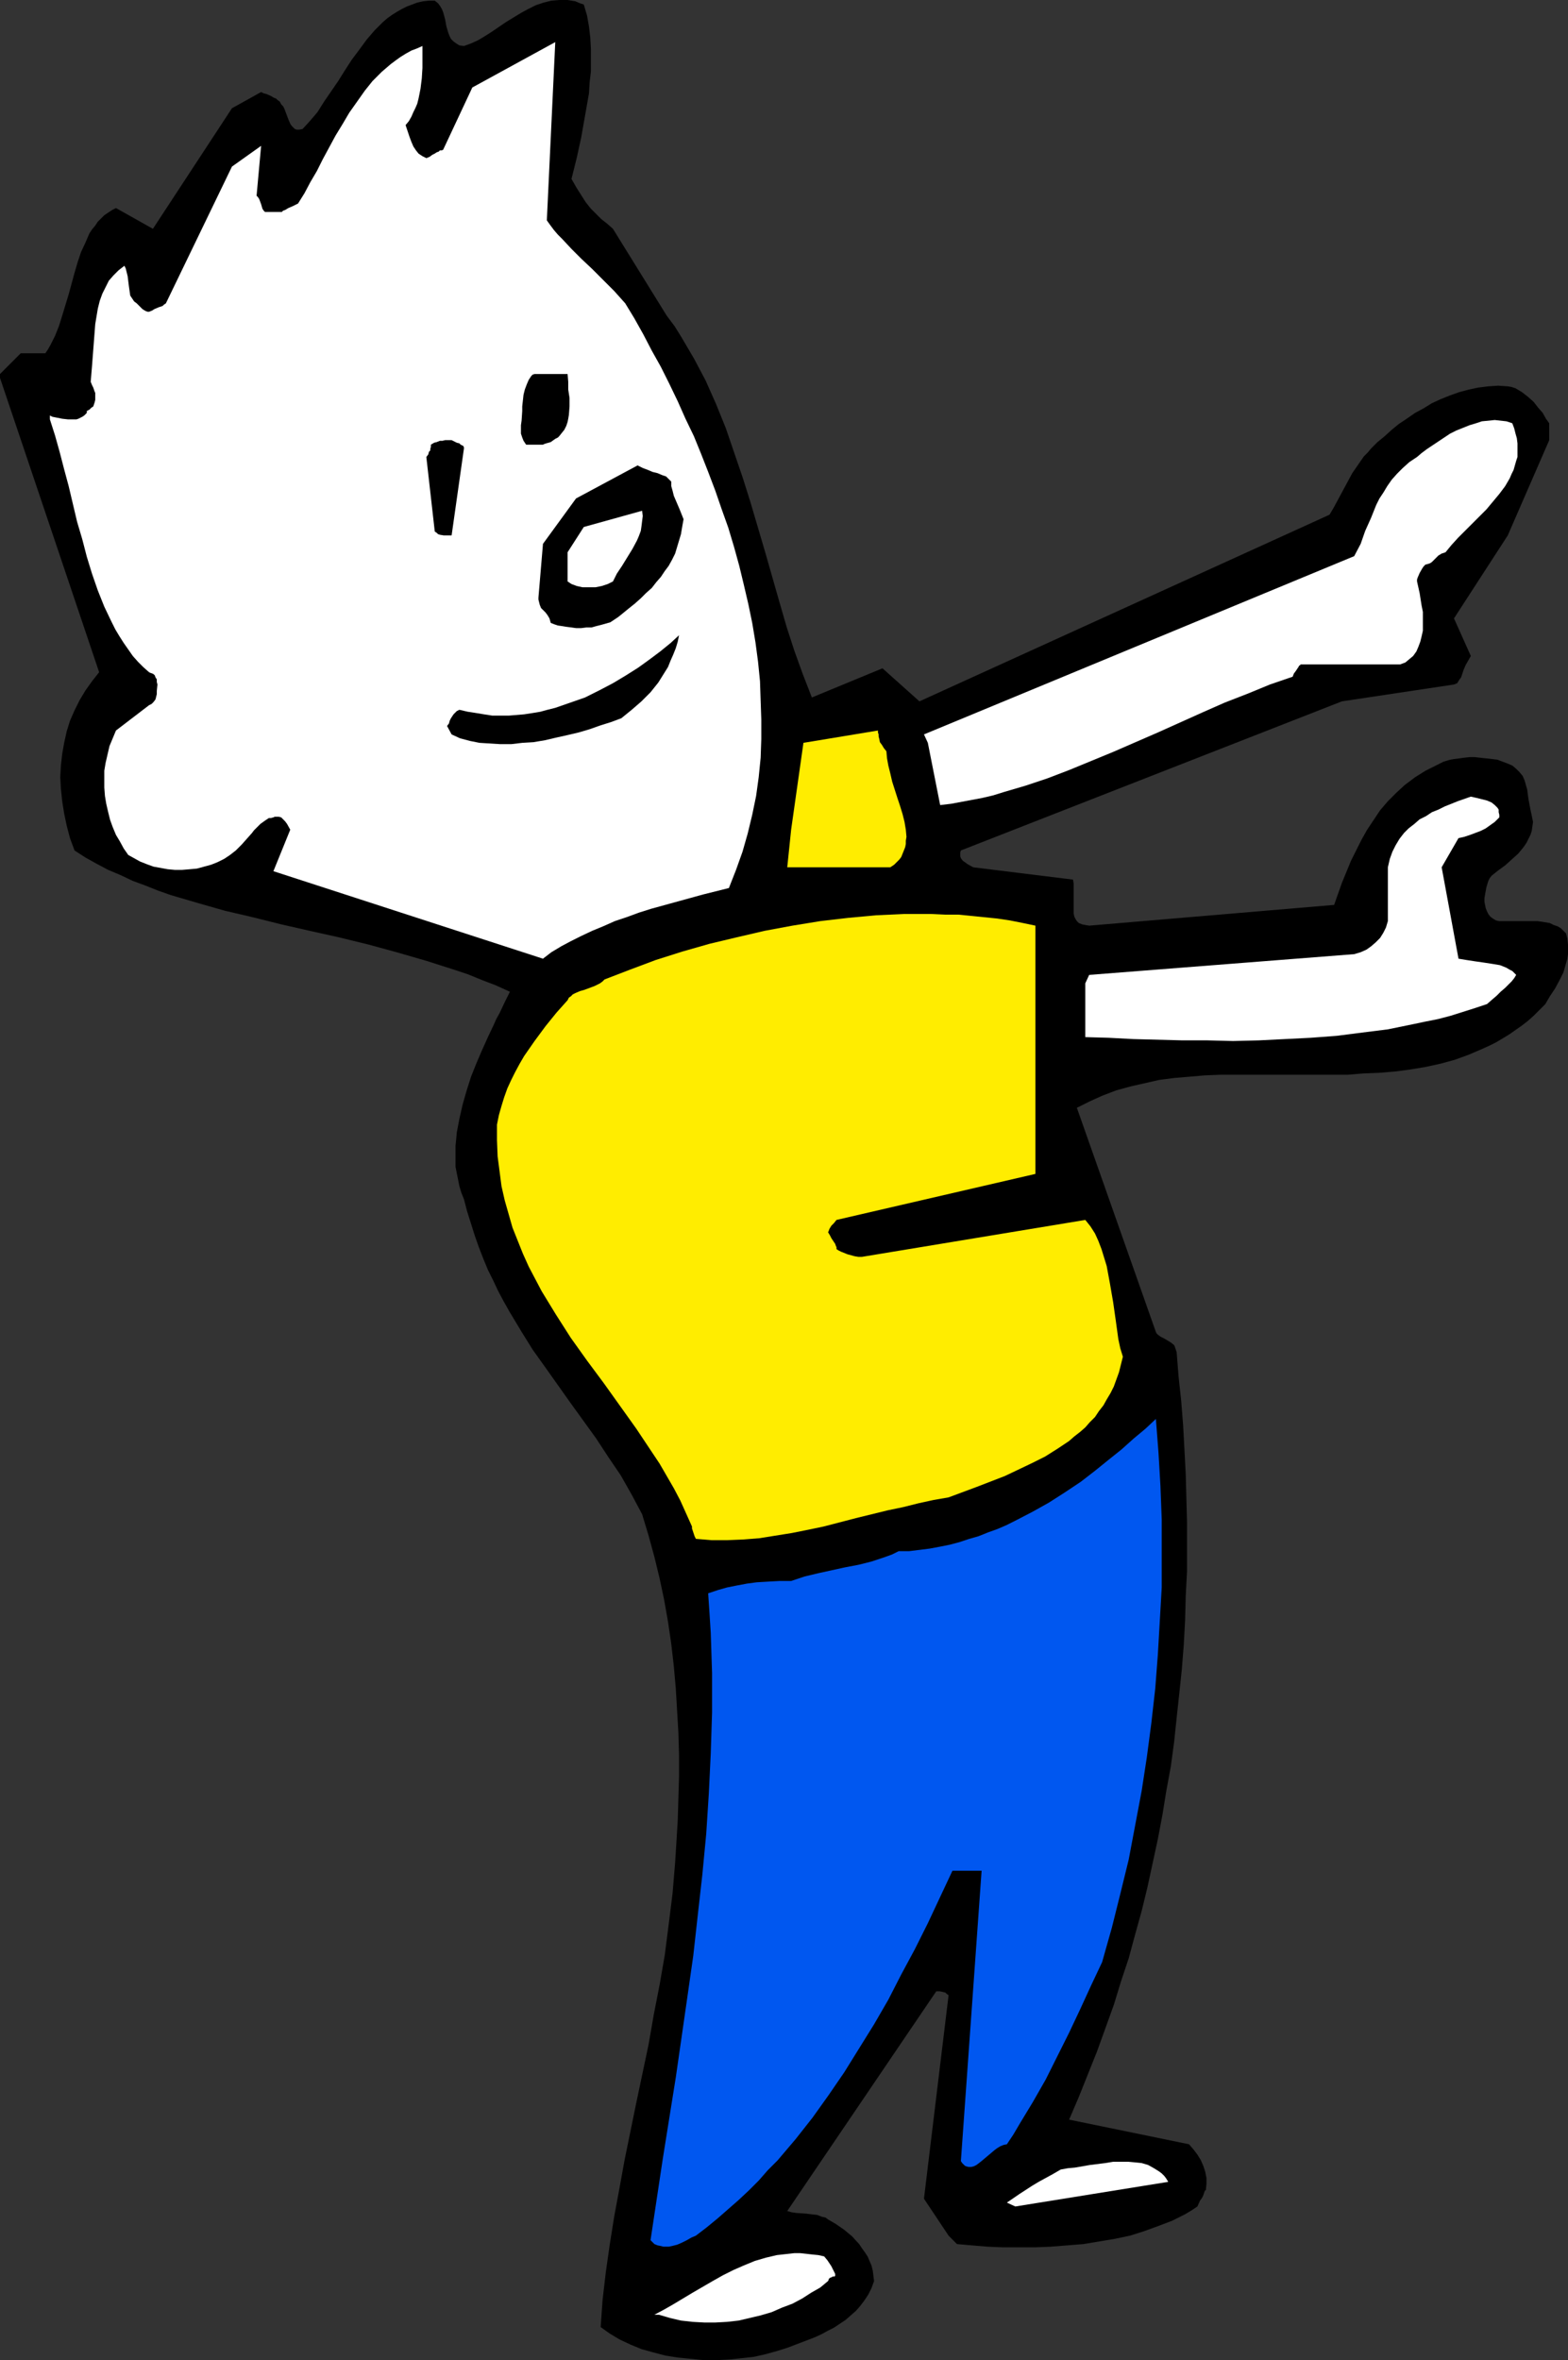 <?xml version="1.0" encoding="UTF-8" standalone="no"?>
<svg
   version="1.0"
   width="103.443mm"
   height="155.668mm"
   id="svg14"
   sodipodi:docname="Boy Reaching 3.wmf"
   xmlns:inkscape="http://www.inkscape.org/namespaces/inkscape"
   xmlns:sodipodi="http://sodipodi.sourceforge.net/DTD/sodipodi-0.dtd"
   xmlns="http://www.w3.org/2000/svg"
   xmlns:svg="http://www.w3.org/2000/svg">
  <rect width="100%" height="100%" fill="#333333" stroke="none"/>
  <sodipodi:namedview
     id="namedview14"
     pagecolor="#ffffff"
     bordercolor="#000000"
     borderopacity="0.25"
     inkscape:showpageshadow="2"
     inkscape:pageopacity="0.0"
     inkscape:pagecheckerboard="0"
     inkscape:deskcolor="#d1d1d1"
     inkscape:document-units="mm" />
  <defs
     id="defs1">
    <pattern
       id="WMFhbasepattern"
       patternUnits="userSpaceOnUse"
       width="6"
       height="6"
       x="0"
       y="0" />
  </defs>
  <path
     style="fill:#000000;fill-opacity:1;fill-rule:evenodd;stroke:none"
     d="m 0,94.208 24.718,73.362 -1.777,2.262 -1.616,2.262 -1.454,2.424 -1.292,2.585 -1.131,2.585 -0.808,2.585 -0.646,2.909 -0.485,2.747 -0.323,2.909 -0.162,2.909 0.162,2.909 0.323,3.07 0.485,3.07 0.646,3.07 0.808,3.07 1.131,3.07 2.746,1.778 2.908,1.616 2.746,1.454 3.07,1.293 3.07,1.454 3.07,1.131 3.231,1.293 3.231,1.131 6.624,1.939 6.785,1.939 6.947,1.616 7.108,1.778 7.108,1.616 7.27,1.616 7.27,1.778 7.108,1.939 7.27,2.101 3.554,1.131 3.554,1.131 3.393,1.131 3.554,1.454 3.393,1.293 3.554,1.616 -1.292,2.585 -1.292,2.747 -0.808,1.454 -0.646,1.454 -1.454,3.07 -1.454,3.232 -1.454,3.393 -1.292,3.232 -1.131,3.555 -0.969,3.393 -0.808,3.555 -0.646,3.393 -0.162,1.778 -0.162,1.616 v 1.778 1.616 1.778 l 0.323,1.616 0.323,1.616 0.323,1.616 0.485,1.616 0.646,1.616 0.808,3.07 0.969,3.07 0.969,3.07 0.969,2.747 1.131,2.909 1.131,2.747 1.292,2.585 1.292,2.747 1.292,2.424 1.454,2.585 2.908,4.848 2.908,4.686 3.231,4.525 6.301,8.888 6.301,8.726 3.07,4.686 3.07,4.525 2.746,4.848 2.585,4.848 1.616,5.333 1.454,5.333 1.292,5.332 1.131,5.333 0.969,5.494 0.808,5.494 0.646,5.656 0.485,5.494 0.323,5.494 0.323,5.494 0.162,5.494 v 5.494 l -0.162,5.332 -0.162,5.494 -0.323,5.333 -0.323,5.171 -0.646,7.756 -0.969,7.756 -0.969,7.595 -1.292,7.433 -1.454,7.433 -1.292,7.433 -3.07,14.543 -1.454,7.11 -1.454,7.11 -1.292,7.11 -1.292,6.948 -1.131,7.11 -0.969,6.787 -0.808,6.948 -0.485,6.787 1.131,0.808 1.131,0.808 2.423,1.454 2.746,1.293 2.746,1.131 2.908,0.808 3.07,0.808 3.07,0.485 3.231,0.323 3.231,0.323 h 3.231 l 3.231,-0.162 3.07,-0.323 2.908,-0.323 2.908,-0.646 2.908,-0.808 2.585,-0.808 3.393,-1.293 3.393,-1.293 1.777,-0.808 1.454,-0.808 1.616,-0.808 1.454,-0.97 1.454,-0.97 1.292,-1.131 1.292,-1.131 1.131,-1.293 0.969,-1.293 0.969,-1.454 0.808,-1.616 0.646,-1.778 -0.162,-1.293 -0.162,-1.293 -0.323,-1.293 -0.485,-1.131 -0.485,-1.131 -0.646,-0.97 -0.808,-1.131 -0.646,-0.97 -1.777,-1.939 -1.939,-1.616 -2.1,-1.454 -1.939,-1.131 -0.646,-0.485 -0.808,-0.162 -1.292,-0.485 -1.454,-0.162 -1.292,-0.162 -2.423,-0.162 -1.131,-0.162 -1.131,-0.323 37.158,-54.779 h 0.808 l 0.808,0.162 0.646,0.162 0.323,0.323 0.485,0.323 -6.139,50.74 6.139,9.211 2.1,2.101 3.716,0.323 3.877,0.323 3.877,0.162 h 4.039 3.877 l 4.039,-0.162 4.039,-0.323 4.039,-0.323 3.877,-0.646 3.877,-0.646 3.877,-0.808 3.554,-1.131 3.554,-1.293 3.393,-1.293 3.231,-1.616 1.616,-0.97 1.454,-0.97 0.646,-1.454 0.485,-0.646 0.323,-0.646 0.162,-0.485 0.162,-0.485 0.162,-0.323 h 0.162 l 0.162,-1.616 v -1.454 l -0.323,-1.616 -0.485,-1.454 -0.646,-1.454 -0.808,-1.293 -0.969,-1.293 -1.131,-1.293 -29.888,-6.14 2.423,-5.656 2.262,-5.656 2.262,-5.656 2.1,-5.817 2.1,-5.817 1.777,-5.817 1.939,-5.817 1.616,-5.979 1.616,-5.817 1.454,-5.979 1.292,-5.979 1.292,-5.979 1.131,-5.979 0.969,-5.979 1.131,-6.14 0.808,-5.979 0.646,-6.14 0.646,-5.979 0.646,-6.14 0.485,-6.14 0.323,-5.979 0.162,-6.14 0.323,-6.14 v -5.979 -6.14 l -0.162,-6.14 -0.162,-5.979 -0.323,-6.14 -0.323,-5.979 -0.485,-6.14 -0.646,-5.979 -0.485,-6.14 -0.162,-0.485 -0.162,-0.485 -0.162,-0.485 -0.162,-0.323 -0.808,-0.646 -0.808,-0.485 -0.808,-0.485 -0.969,-0.485 -0.646,-0.485 -0.323,-0.323 -0.162,-0.323 -19.71,-55.911 1.616,-0.808 1.616,-0.808 3.231,-1.454 3.393,-1.293 3.554,-0.97 3.554,-0.808 3.554,-0.808 3.716,-0.485 3.877,-0.323 3.716,-0.323 3.877,-0.162 h 7.916 15.994 7.916 l 3.877,-0.323 4.039,-0.162 3.877,-0.323 3.716,-0.485 3.877,-0.646 3.716,-0.808 3.554,-0.97 3.554,-1.293 3.393,-1.454 1.777,-0.808 1.616,-0.808 1.616,-0.97 1.616,-0.97 1.616,-1.131 1.616,-1.131 1.454,-1.131 1.454,-1.293 1.454,-1.454 1.454,-1.454 1.131,-1.939 1.292,-1.939 1.131,-2.101 0.969,-1.939 0.323,-1.131 0.323,-1.131 0.323,-1.131 0.162,-1.131 v -1.293 -1.131 l -0.162,-1.454 -0.323,-1.293 -0.646,-0.646 -0.646,-0.646 -0.808,-0.485 -0.969,-0.323 -0.969,-0.485 -0.969,-0.162 -0.969,-0.162 -1.131,-0.162 h -2.423 -2.262 -4.847 l -0.808,-0.162 -0.808,-0.485 -0.646,-0.485 -0.485,-0.646 -0.323,-0.646 -0.323,-0.808 -0.162,-0.808 -0.162,-0.808 v -0.808 l 0.162,-0.97 0.323,-1.778 0.485,-1.616 0.323,-0.646 0.485,-0.646 1.616,-1.293 1.777,-1.293 1.616,-1.454 1.616,-1.454 0.808,-0.97 0.646,-0.808 0.646,-0.97 0.485,-0.97 0.485,-0.97 0.323,-0.97 0.162,-1.131 0.162,-1.131 -0.323,-1.616 -0.323,-1.454 -0.485,-2.585 -0.323,-2.424 -0.323,-1.131 -0.323,-1.131 -0.485,-1.131 -0.808,-0.97 -0.808,-0.808 -0.969,-0.808 -1.131,-0.485 -1.292,-0.485 -1.292,-0.485 -1.292,-0.162 -1.454,-0.162 -1.454,-0.162 -1.454,-0.162 h -1.292 l -1.454,0.162 -1.131,0.162 -1.292,0.162 -0.969,0.162 -1.616,0.485 -1.616,0.808 -2.908,1.454 -1.292,0.808 -1.292,0.808 -2.585,1.939 -2.1,1.939 -2.1,2.101 -1.939,2.262 -1.616,2.424 -1.616,2.424 -1.454,2.585 -1.292,2.585 -1.292,2.585 -1.131,2.747 -1.131,2.747 -1.939,5.494 -61.068,5.171 -0.969,-0.162 -0.808,-0.162 -0.808,-0.323 -0.485,-0.485 -0.323,-0.485 -0.323,-0.646 -0.162,-0.808 v -0.808 -1.778 -1.778 -2.101 -0.97 l -0.162,-0.97 -24.88,-3.07 -1.454,-0.808 -0.646,-0.485 -0.485,-0.323 -0.485,-0.646 -0.162,-0.485 v -0.646 -0.323 l 0.162,-0.485 94.995,-37.166 27.949,-4.201 0.808,-0.323 0.485,-0.808 0.485,-0.646 0.323,-0.97 0.323,-0.97 0.485,-1.131 0.646,-1.131 0.646,-1.131 -4.2,-9.372 13.409,-20.684 10.34,-23.754 V 105.519 l -0.808,-1.131 -0.808,-1.454 -1.131,-1.293 -1.131,-1.454 -1.454,-1.293 -1.454,-1.131 -0.808,-0.485 -0.808,-0.485 -0.969,-0.323 -0.969,-0.162 -2.423,-0.162 -2.423,0.162 -2.585,0.323 -2.262,0.485 -2.423,0.646 -2.262,0.808 -2.423,0.97 -2.1,0.97 -2.1,1.293 -2.1,1.131 -2.1,1.454 -1.939,1.293 -1.777,1.454 -1.777,1.616 -1.777,1.454 -1.616,1.616 -0.808,0.97 -0.969,0.97 -1.454,2.101 -1.454,2.101 -1.131,2.101 -1.131,2.101 -1.131,2.101 -1.131,2.101 -1.131,1.939 -102.265,46.538 -9.209,-8.241 -17.61,7.272 -2.262,-5.817 -2.1,-5.817 -1.939,-5.979 -1.777,-6.14 -3.554,-12.443 -3.716,-12.604 -1.939,-6.14 -2.1,-6.14 -2.1,-6.14 -2.423,-5.979 -1.292,-2.909 -1.292,-2.909 -1.454,-2.747 -1.454,-2.747 -1.616,-2.747 -1.616,-2.747 -1.616,-2.585 -1.939,-2.585 -13.409,-21.653 -1.454,-1.293 -1.454,-1.131 -1.292,-1.293 -1.292,-1.293 -1.292,-1.616 -1.131,-1.778 -1.131,-1.778 -1.292,-2.262 1.292,-5.171 1.131,-5.171 0.969,-5.494 0.485,-2.747 0.485,-2.747 0.162,-2.747 0.323,-2.747 v -2.909 -2.585 l -0.162,-2.909 -0.323,-2.747 -0.485,-2.747 -0.808,-2.747 -0.969,-0.323 -1.131,-0.485 L 142.493,0.162 141.524,0 h -1.131 -0.969 l -1.939,0.162 -1.939,0.485 -1.939,0.646 -1.939,0.97 -1.777,0.97 -3.716,2.262 -3.554,2.424 -1.777,1.131 -1.616,0.97 -1.777,0.808 -1.777,0.646 -1.131,-0.162 -0.808,-0.485 -0.646,-0.485 -0.646,-0.646 -0.323,-0.646 -0.323,-0.808 -0.485,-1.616 -0.323,-1.778 -0.485,-1.778 -0.323,-0.808 -0.485,-0.808 -0.485,-0.646 -0.808,-0.646 h -1.454 l -1.454,0.162 -1.454,0.323 -1.292,0.485 -1.292,0.485 -1.292,0.646 -1.131,0.646 -1.292,0.808 -1.131,0.808 -1.131,0.97 -0.969,0.97 -1.131,1.131 -1.939,2.262 -1.777,2.424 -1.939,2.585 -1.777,2.747 -1.616,2.585 -1.777,2.585 -1.777,2.585 -1.616,2.585 -1.939,2.262 -1.777,1.939 -0.808,0.162 h -0.646 l -0.485,-0.162 -0.323,-0.323 -0.485,-0.485 -0.323,-0.485 -0.485,-1.131 -0.485,-1.293 -0.485,-1.293 -0.323,-0.646 -0.485,-0.485 -0.323,-0.646 -0.646,-0.485 -0.323,-0.323 -0.485,-0.162 -0.808,-0.485 -1.131,-0.485 -0.646,-0.162 -0.646,-0.323 -7.27,4.04 -19.71,30.056 -9.209,-5.171 -0.969,0.485 -0.969,0.646 -0.969,0.646 -0.808,0.808 -0.808,0.808 -0.646,0.97 -0.808,0.97 -0.646,0.97 -0.969,2.262 -1.131,2.424 -0.808,2.424 -0.808,2.747 -1.454,5.333 -1.616,5.333 -0.808,2.585 -0.969,2.424 -1.131,2.262 -0.646,1.131 -0.646,0.97 H 5.17 L 0,93.238 Z"
     id="path1" />
  <path
     style="fill:#ffffff;fill-opacity:1;fill-rule:evenodd;stroke:none"
     d="m 12.44,104.549 1.292,4.04 1.131,4.04 1.131,4.363 1.131,4.201 2.1,8.888 1.292,4.363 1.131,4.363 1.292,4.201 1.454,4.201 1.616,4.04 1.777,3.717 0.969,1.939 0.969,1.616 1.131,1.778 1.131,1.616 1.131,1.616 1.292,1.454 1.292,1.293 1.454,1.293 0.323,0.162 0.485,0.162 0.323,0.162 0.323,0.323 0.162,0.485 0.323,0.485 v 0.646 l 0.162,0.646 -0.162,1.616 v 0.808 l -0.162,0.646 -0.162,0.646 -0.485,0.646 -0.485,0.485 -0.646,0.323 -8.239,6.302 -0.808,1.939 -0.808,1.939 -0.485,2.101 -0.485,2.101 -0.323,1.939 v 2.101 2.101 l 0.162,2.101 0.323,1.939 0.485,2.101 0.485,1.939 0.646,1.778 0.808,1.939 0.969,1.616 0.969,1.778 1.131,1.616 1.454,0.808 1.454,0.808 1.616,0.646 1.777,0.646 1.777,0.323 1.777,0.323 1.777,0.162 h 1.777 l 1.939,-0.162 1.777,-0.162 1.777,-0.485 1.777,-0.485 1.616,-0.646 1.616,-0.808 1.454,-0.97 1.454,-1.131 1.454,-1.454 1.292,-1.454 1.292,-1.454 0.485,-0.646 0.646,-0.646 0.969,-0.97 1.131,-0.808 0.485,-0.323 0.485,-0.323 h 0.485 l 0.646,-0.162 0.323,-0.162 h 0.323 0.646 l 0.646,0.162 0.485,0.485 0.485,0.485 0.485,0.646 0.808,1.454 -4.2,10.342 67.208,21.815 2.1,-1.616 2.423,-1.454 2.423,-1.293 2.585,-1.293 2.746,-1.293 2.746,-1.131 2.908,-1.293 2.908,-0.97 3.07,-1.131 3.07,-0.97 6.462,-1.778 6.462,-1.778 6.462,-1.616 1.777,-4.525 1.616,-4.525 1.292,-4.525 1.131,-4.686 0.969,-4.686 0.646,-4.686 0.485,-4.848 0.162,-4.686 v -4.848 l -0.162,-4.686 -0.162,-4.848 -0.485,-4.848 -0.646,-4.848 -0.808,-4.848 -0.969,-4.686 -1.131,-4.848 -1.131,-4.686 -1.292,-4.686 -1.454,-4.848 -1.616,-4.525 -1.616,-4.686 -1.777,-4.686 -1.777,-4.525 -1.777,-4.363 -2.1,-4.363 -1.939,-4.363 -2.1,-4.363 -2.1,-4.201 -2.262,-4.04 -2.1,-4.04 -2.262,-4.04 -2.262,-3.717 -2.746,-3.07 -2.746,-2.747 -2.746,-2.747 -2.746,-2.585 -2.423,-2.424 -2.262,-2.424 -1.131,-1.131 -0.969,-1.131 -0.969,-1.293 -0.808,-1.131 2.1,-44.438 -20.679,11.311 -7.27,15.513 -0.323,0.162 h -0.485 l -0.323,0.323 -0.485,0.162 -0.485,0.323 -0.646,0.323 -0.646,0.485 -0.808,0.323 -0.969,-0.485 -0.969,-0.646 -0.646,-0.808 -0.646,-0.97 -0.485,-1.131 -0.485,-1.293 -0.485,-1.454 -0.485,-1.454 0.808,-0.97 0.646,-1.131 0.485,-1.131 0.485,-0.97 0.485,-1.131 0.323,-1.293 0.485,-2.424 0.323,-2.585 0.162,-2.585 v -5.494 l -1.454,0.646 -1.292,0.485 -1.454,0.808 -1.292,0.808 -1.131,0.808 -1.292,0.97 -1.131,0.97 -1.131,0.97 -2.262,2.262 -1.939,2.424 -1.939,2.747 -1.939,2.747 -1.616,2.747 -1.777,2.909 -3.231,5.979 -1.454,2.909 -1.616,2.747 -1.454,2.747 -1.616,2.585 -0.646,0.323 -0.646,0.323 -1.131,0.485 -0.808,0.485 -0.485,0.162 -0.323,0.323 H 66.077 L 65.754,52.517 65.43,52.032 65.107,50.901 64.623,49.608 64.3,49.124 63.976,48.801 65.107,36.358 57.837,41.529 41.359,75.625 l -0.485,0.323 -0.323,0.323 -0.969,0.323 -1.131,0.485 -0.485,0.323 -0.808,0.323 h -0.323 l -0.485,-0.162 -0.808,-0.485 -0.646,-0.646 -0.808,-0.808 -0.646,-0.485 -0.323,-0.485 -0.323,-0.485 -0.323,-0.485 -0.162,-1.131 -0.162,-1.131 -0.162,-1.293 -0.162,-1.293 -0.323,-1.293 -0.162,-0.646 -0.323,-0.646 -1.454,1.131 -1.292,1.293 -1.131,1.293 -0.808,1.616 -0.808,1.616 -0.646,1.778 -0.485,1.939 -0.323,1.939 -0.323,1.939 -0.162,2.101 -0.323,4.201 -0.323,4.201 -0.323,3.878 0.323,0.808 0.323,0.646 0.162,0.485 0.162,0.485 0.162,0.323 v 0.323 0.162 0.646 0.646 l -0.162,0.646 -0.162,0.485 -0.162,0.485 -0.485,0.323 -0.485,0.485 -0.646,0.323 v 0.485 l -0.323,0.323 -0.323,0.323 -0.485,0.323 -0.969,0.485 -0.485,0.162 h -0.485 -1.616 l -1.454,-0.162 -1.616,-0.323 -0.808,-0.162 -0.646,-0.323 z"
     id="path2" />
  <path
     style="fill:#000000;fill-opacity:1;fill-rule:evenodd;stroke:none"
     d="m 106.304,113.922 2.1,18.583 0.485,0.323 0.323,0.323 0.485,0.162 0.969,0.162 h 0.485 1.454 l 3.07,-21.653 v -0.323 l -0.162,-0.323 -0.323,-0.162 -0.323,-0.162 -0.323,-0.323 -0.646,-0.162 -0.646,-0.323 -0.646,-0.323 h -0.969 -0.646 l -0.646,0.162 h -0.646 l -0.808,0.323 -0.646,0.162 -0.808,0.485 v 0.485 l -0.162,0.646 v 0.323 l -0.323,0.323 -0.162,0.646 z"
     id="path3" />
  <path
     style="fill:#000000;fill-opacity:1;fill-rule:evenodd;stroke:none"
     d="m 112.605,183.083 2.1,0.97 2.423,0.646 2.423,0.485 2.585,0.162 2.585,0.162 h 2.746 l 2.746,-0.323 2.746,-0.162 2.908,-0.485 2.746,-0.646 2.908,-0.646 2.746,-0.646 2.746,-0.808 2.746,-0.97 2.585,-0.808 2.585,-0.97 2.585,-2.101 2.423,-2.101 2.262,-2.262 1.939,-2.424 0.808,-1.293 0.808,-1.293 0.808,-1.293 0.646,-1.616 0.646,-1.454 0.646,-1.616 0.485,-1.616 0.323,-1.616 -2.1,1.939 -2.585,2.101 -2.585,1.939 -2.908,2.101 -3.07,1.939 -3.231,1.939 -3.393,1.778 -3.554,1.778 -3.716,1.293 -3.716,1.293 -1.939,0.485 -1.777,0.485 -1.939,0.323 -2.1,0.323 -1.939,0.162 -1.939,0.162 h -2.1 -1.939 l -2.1,-0.323 -1.939,-0.323 -2.1,-0.323 -2.1,-0.485 -0.646,0.323 -0.485,0.485 -0.323,0.323 -0.646,0.97 -0.323,0.646 -0.162,0.646 -0.485,0.646 z"
     id="path4" />
  <path
     style="fill:#ffed00;fill-opacity:1;fill-rule:evenodd;stroke:none"
     d="m 123.914,280.361 v 3.878 l 0.162,4.04 0.485,3.717 0.485,3.717 0.808,3.555 0.969,3.393 0.969,3.393 1.292,3.232 1.292,3.232 1.454,3.232 1.616,3.07 1.616,3.07 1.777,2.909 1.777,2.909 3.716,5.817 4.039,5.656 4.2,5.656 4.039,5.656 4.039,5.656 3.877,5.817 1.939,2.909 3.554,6.14 1.616,3.07 1.454,3.232 1.454,3.232 v 0.485 l 0.162,0.485 0.323,0.97 0.162,0.485 0.162,0.323 0.162,0.323 v 0 l 3.877,0.323 h 4.039 l 3.877,-0.162 4.039,-0.323 4.039,-0.646 4.039,-0.646 4.039,-0.808 3.877,-0.808 8.078,-2.101 7.916,-1.939 3.877,-0.808 3.877,-0.97 3.716,-0.808 3.716,-0.646 6.947,-2.585 7.109,-2.747 3.393,-1.616 3.393,-1.616 3.231,-1.616 3.07,-1.939 2.908,-1.939 1.292,-1.131 1.454,-1.131 1.292,-1.131 1.131,-1.293 1.292,-1.293 0.969,-1.454 1.131,-1.454 0.808,-1.454 0.969,-1.616 0.808,-1.616 0.646,-1.778 0.646,-1.778 0.485,-1.939 0.485,-1.939 -0.646,-2.101 -0.485,-2.262 -0.646,-4.686 -0.646,-4.525 -0.808,-4.686 -0.808,-4.363 -0.646,-2.101 -0.646,-2.101 -0.808,-2.101 -0.808,-1.778 -1.131,-1.778 -1.292,-1.616 -55.737,9.211 h -0.808 l -0.969,-0.162 -1.777,-0.485 -0.808,-0.323 -0.808,-0.323 -0.646,-0.323 -0.485,-0.323 v -0.485 l -0.162,-0.323 -0.162,-0.485 -0.323,-0.485 -0.646,-0.97 -0.323,-0.646 -0.485,-0.808 0.162,-0.323 0.162,-0.485 0.485,-0.808 0.646,-0.646 0.646,-0.808 49.598,-11.473 v -61.889 l -3.07,-0.646 -3.231,-0.646 -3.231,-0.485 -3.231,-0.323 -3.231,-0.323 -3.231,-0.323 h -3.393 l -3.393,-0.162 h -3.393 -3.393 l -3.393,0.162 -3.554,0.162 -6.947,0.646 -6.947,0.808 -6.947,1.131 -6.947,1.293 -6.947,1.616 -6.785,1.616 -6.785,1.939 -6.624,2.101 -6.462,2.424 -6.301,2.424 -0.485,0.485 -0.646,0.485 -1.292,0.646 -1.292,0.485 -1.292,0.485 -1.131,0.323 -1.131,0.485 -0.646,0.323 -0.485,0.485 -0.485,0.323 -0.323,0.646 -2.746,3.07 -2.746,3.393 -2.746,3.717 -2.585,3.717 -1.131,1.939 -1.131,2.101 -0.969,1.939 -0.969,2.101 -0.808,2.262 -0.646,2.101 -0.646,2.262 z"
     id="path5" />
  <path
     style="fill:#000000;fill-opacity:1;fill-rule:evenodd;stroke:none"
     d="m 130.215,102.449 -0.162,2.424 -0.162,1.131 v 0.97 1.131 l 0.323,0.97 0.323,0.808 0.323,0.485 0.323,0.485 h 4.2 l 0.323,-0.162 0.485,-0.162 1.131,-0.323 1.131,-0.808 0.646,-0.323 0.323,-0.323 0.646,-0.808 0.646,-0.808 0.485,-0.97 0.323,-0.97 0.162,-0.808 0.162,-0.97 0.162,-2.101 v -2.101 l -0.323,-2.101 v -1.939 l -0.162,-1.939 h -8.239 l -0.485,0.162 -0.323,0.323 -0.323,0.485 -0.323,0.485 -0.485,1.131 -0.485,1.293 -0.323,1.293 -0.162,1.454 -0.162,1.454 z"
     id="path6" />
  <path
     style="fill:#000000;fill-opacity:1;fill-rule:evenodd;stroke:none"
     d="m 134.254,148.987 v 0.485 l 0.162,0.646 0.162,0.646 0.323,0.808 0.485,0.485 0.646,0.646 0.485,0.646 0.485,0.808 0.323,1.131 0.808,0.323 0.969,0.323 1.131,0.162 0.969,0.162 1.292,0.162 1.131,0.162 h 1.292 l 1.292,-0.162 h 1.292 l 1.131,-0.323 1.292,-0.323 1.131,-0.323 1.131,-0.323 0.969,-0.646 0.969,-0.646 0.808,-0.646 1.777,-1.454 1.616,-1.293 1.454,-1.293 1.292,-1.293 1.454,-1.293 1.131,-1.454 1.131,-1.293 0.969,-1.454 0.969,-1.293 0.808,-1.454 0.808,-1.616 0.485,-1.616 0.485,-1.616 0.485,-1.616 0.323,-1.939 0.323,-1.778 -0.969,-2.424 -0.969,-2.262 -0.485,-1.131 -0.323,-1.293 -0.323,-1.131 v -1.131 l -0.323,-0.323 -0.323,-0.323 -0.646,-0.646 -0.969,-0.323 -1.131,-0.485 -1.292,-0.323 -1.131,-0.485 -1.292,-0.485 -1.292,-0.646 -15.348,8.241 -8.239,11.311 z"
     id="path7" />
  <path
     style="fill:#ffffff;fill-opacity:1;fill-rule:evenodd;stroke:none"
     d="m 141.524,140.746 v 4.201 l 0.485,0.323 0.485,0.323 1.292,0.485 1.454,0.323 h 1.616 1.616 l 1.616,-0.323 1.454,-0.485 0.646,-0.323 0.646,-0.323 0.485,-0.97 0.485,-0.97 1.292,-1.939 1.292,-2.101 1.292,-2.101 1.131,-2.101 0.485,-1.131 0.485,-1.293 0.162,-1.131 0.162,-1.293 0.162,-1.293 -0.162,-1.293 -14.54,4.04 -4.039,6.302 z"
     id="path8" />
  <path
     style="fill:#0057f0;fill-opacity:1;fill-rule:evenodd;stroke:none"
     d="m 162.203,558.459 0.969,0.97 0.808,0.323 0.808,0.162 0.646,0.162 h 0.646 0.646 l 0.808,-0.162 1.292,-0.323 1.131,-0.485 1.292,-0.646 1.131,-0.646 1.131,-0.485 2.746,-2.101 2.746,-2.262 2.585,-2.262 2.585,-2.262 2.585,-2.424 2.423,-2.424 2.262,-2.585 2.423,-2.424 4.524,-5.333 4.2,-5.333 4.039,-5.656 3.877,-5.656 3.716,-5.979 3.716,-5.979 3.554,-6.14 3.231,-6.302 3.393,-6.302 3.231,-6.464 6.139,-13.089 h 7.27 l -5.17,72.393 v 0 l 0.323,0.485 0.323,0.323 0.323,0.323 0.323,0.162 0.646,0.162 h 0.646 l 0.646,-0.162 0.646,-0.323 0.646,-0.485 0.808,-0.646 3.07,-2.585 0.646,-0.485 0.808,-0.485 0.808,-0.323 0.808,-0.162 1.616,-2.424 1.616,-2.747 3.231,-5.332 3.231,-5.656 2.908,-5.817 2.908,-5.817 2.746,-5.817 2.746,-5.979 2.746,-5.817 2.423,-8.564 2.1,-8.403 2.1,-8.564 1.616,-8.564 1.616,-8.564 1.292,-8.403 1.131,-8.564 0.969,-8.564 0.646,-8.403 0.485,-8.403 0.485,-8.403 v -8.564 -8.403 l -0.323,-8.403 -0.485,-8.241 -0.646,-8.403 -2.585,2.424 -2.908,2.424 -3.07,2.747 -3.231,2.585 -3.393,2.747 -3.554,2.747 -3.877,2.585 -4.039,2.585 -4.039,2.262 -4.362,2.262 -2.262,1.131 -2.262,0.97 -2.262,0.808 -2.423,0.97 -2.262,0.646 -2.423,0.808 -2.423,0.646 -2.423,0.485 -2.585,0.485 -2.585,0.323 -2.585,0.323 h -2.585 l -1.616,0.808 -1.777,0.646 -3.393,1.131 -3.231,0.808 -3.393,0.646 -6.624,1.454 -3.393,0.808 -3.393,1.131 h -2.908 l -2.908,0.162 -2.746,0.162 -2.423,0.323 -2.585,0.485 -2.423,0.485 -2.262,0.646 -2.423,0.808 0.323,4.848 0.323,5.009 0.323,10.019 v 9.857 l -0.323,10.18 -0.485,10.019 -0.646,10.019 -0.969,10.18 -1.131,10.019 -1.131,10.18 -1.454,10.18 -2.908,20.199 -3.231,20.199 z"
     id="path9" />
  <path
     style="fill:#ffffff;fill-opacity:1;fill-rule:evenodd;stroke:none"
     d="m 164.303,577.042 2.746,0.808 2.746,0.646 2.908,0.323 2.908,0.162 h 2.746 l 2.908,-0.162 2.908,-0.323 2.746,-0.646 2.746,-0.646 2.746,-0.808 2.585,-1.131 2.585,-0.97 2.423,-1.293 2.262,-1.454 2.262,-1.293 1.939,-1.616 0.162,-0.323 v -0.162 l 0.323,-0.323 0.485,-0.162 0.162,-0.162 h 0.323 0.162 l 0.162,-0.162 v -0.485 l -0.162,-0.323 -0.162,-0.323 -0.323,-0.646 v 0 l -0.162,-0.323 -0.162,-0.323 -0.323,-0.485 -0.646,-0.97 -0.808,-0.97 -1.454,-0.323 -1.616,-0.162 -1.454,-0.162 -1.454,-0.162 h -1.454 l -1.454,0.162 -1.454,0.162 -1.454,0.162 -2.746,0.646 -2.746,0.808 -2.746,1.131 -2.585,1.131 -2.585,1.293 -2.585,1.454 -5.008,2.909 -4.847,2.909 -2.262,1.293 -2.423,1.293 z"
     id="path10" />
  <path
     style="fill:#ffed00;fill-opacity:1;fill-rule:evenodd;stroke:none"
     d="m 197.261,206.837 -0.969,9.372 h 25.688 l 0.969,-0.646 0.646,-0.646 0.646,-0.646 0.485,-0.646 0.323,-0.808 0.323,-0.808 0.323,-0.808 0.162,-0.808 v -0.808 l 0.162,-0.97 -0.162,-1.778 -0.323,-1.939 -0.485,-1.939 -0.646,-2.101 -0.646,-1.939 -1.292,-4.04 -0.485,-2.101 -0.485,-1.939 -0.323,-1.778 -0.162,-1.778 -0.646,-0.808 -0.485,-0.808 -0.485,-0.646 -0.162,-0.808 -0.162,-0.646 v -0.485 l -0.162,-0.485 v -0.485 l -18.579,3.07 z"
     id="path11" />
  <path
     style="fill:#ffffff;fill-opacity:1;fill-rule:evenodd;stroke:none"
     d="m 231.349,185.183 3.07,15.513 2.746,-0.323 2.585,-0.485 2.585,-0.485 2.585,-0.485 2.746,-0.646 2.585,-0.808 5.493,-1.616 5.331,-1.778 5.493,-2.101 5.493,-2.262 5.493,-2.262 11.147,-4.848 11.147,-5.009 5.493,-2.424 5.816,-2.262 5.493,-2.262 5.654,-1.939 0.323,-0.808 0.485,-0.646 0.323,-0.485 0.323,-0.485 0.162,-0.323 0.323,-0.162 v -0.162 h 0.162 24.718 l 1.292,-0.485 0.969,-0.808 0.969,-0.808 0.808,-1.131 0.485,-1.131 0.485,-1.293 0.323,-1.293 0.323,-1.454 v -1.616 -1.616 -1.454 l -0.323,-1.616 -0.485,-3.07 -0.323,-1.454 -0.323,-1.454 v -0.485 l 0.162,-0.485 0.485,-1.131 0.646,-1.131 0.323,-0.485 0.485,-0.485 0.646,-0.162 0.485,-0.162 0.485,-0.323 0.485,-0.485 0.485,-0.485 0.646,-0.646 0.808,-0.485 0.969,-0.323 1.454,-1.778 1.616,-1.778 3.554,-3.555 3.554,-3.555 1.616,-1.939 1.616,-1.939 1.454,-1.939 1.131,-1.939 0.485,-1.131 0.485,-0.97 0.646,-2.262 0.323,-0.97 v -1.131 -1.131 -1.131 l -0.162,-1.293 -0.323,-1.131 -0.323,-1.293 -0.485,-1.293 -1.454,-0.485 -1.454,-0.162 -1.454,-0.162 -1.616,0.162 -1.616,0.162 -1.454,0.485 -1.616,0.485 -1.616,0.646 -1.616,0.646 -1.616,0.808 -2.908,1.939 -1.454,0.97 -1.454,0.97 -1.292,0.97 -1.131,0.97 -1.939,1.293 -1.616,1.454 -1.454,1.454 -1.292,1.454 -1.131,1.616 -0.969,1.616 -0.969,1.454 -0.808,1.616 -1.292,3.232 -1.454,3.232 -1.131,3.232 -1.616,3.07 -107.274,44.438 z"
     id="path12" />
  <path
     style="fill:#ffffff;fill-opacity:1;fill-rule:evenodd;stroke:none"
     d="m 253.159,550.056 38.127,-6.14 -0.485,-0.808 -0.485,-0.646 -0.646,-0.646 -0.646,-0.485 -1.292,-0.808 -1.454,-0.808 -1.616,-0.485 -1.616,-0.162 -1.777,-0.162 h -1.939 -1.777 l -1.939,0.323 -3.877,0.485 -3.716,0.646 -1.777,0.162 -1.777,0.323 -1.939,1.131 -1.777,0.97 -1.777,0.97 -1.616,0.97 -3.231,2.101 -3.07,2.101 z"
     id="path13" />
  <path
     style="fill:#ffffff;fill-opacity:1;fill-rule:evenodd;stroke:none"
     d="m 270.607,245.134 v 13.412 l 5.816,0.162 6.139,0.323 6.139,0.162 6.139,0.162 h 6.301 l 6.301,0.162 6.462,-0.162 6.462,-0.323 6.462,-0.323 6.462,-0.485 6.301,-0.808 6.462,-0.808 6.301,-1.293 3.07,-0.646 3.231,-0.646 3.07,-0.808 3.07,-0.97 3.07,-0.97 2.908,-0.97 1.292,-1.131 1.131,-0.97 0.969,-0.97 1.131,-0.97 0.808,-0.808 0.808,-0.808 0.646,-0.808 0.485,-0.808 -0.485,-0.485 -0.485,-0.485 -0.646,-0.323 -0.808,-0.485 -0.808,-0.323 -0.808,-0.323 -1.939,-0.323 -2.1,-0.323 -2.262,-0.323 -2.1,-0.323 -1.939,-0.323 -4.2,-22.784 4.2,-7.272 1.454,-0.323 1.454,-0.485 1.292,-0.485 1.292,-0.485 1.292,-0.646 1.131,-0.808 1.131,-0.808 1.131,-1.131 v -0.646 l -0.162,-0.646 v -0.646 l -0.323,-0.485 -0.323,-0.323 -0.323,-0.323 -0.808,-0.646 -1.131,-0.485 -1.292,-0.323 -1.292,-0.323 -1.454,-0.323 -3.231,1.131 -3.231,1.293 -1.616,0.808 -1.616,0.646 -1.454,0.97 -1.616,0.808 -1.292,1.131 -1.454,1.131 -1.131,1.131 -1.131,1.454 -0.969,1.616 -0.808,1.616 -0.646,1.778 -0.485,2.101 v 13.412 l -0.485,1.616 -0.646,1.293 -0.808,1.293 -1.131,1.131 -1.131,0.97 -1.131,0.808 -1.454,0.646 -1.616,0.485 -66.077,5.171 z"
     id="path14" />
</svg>

